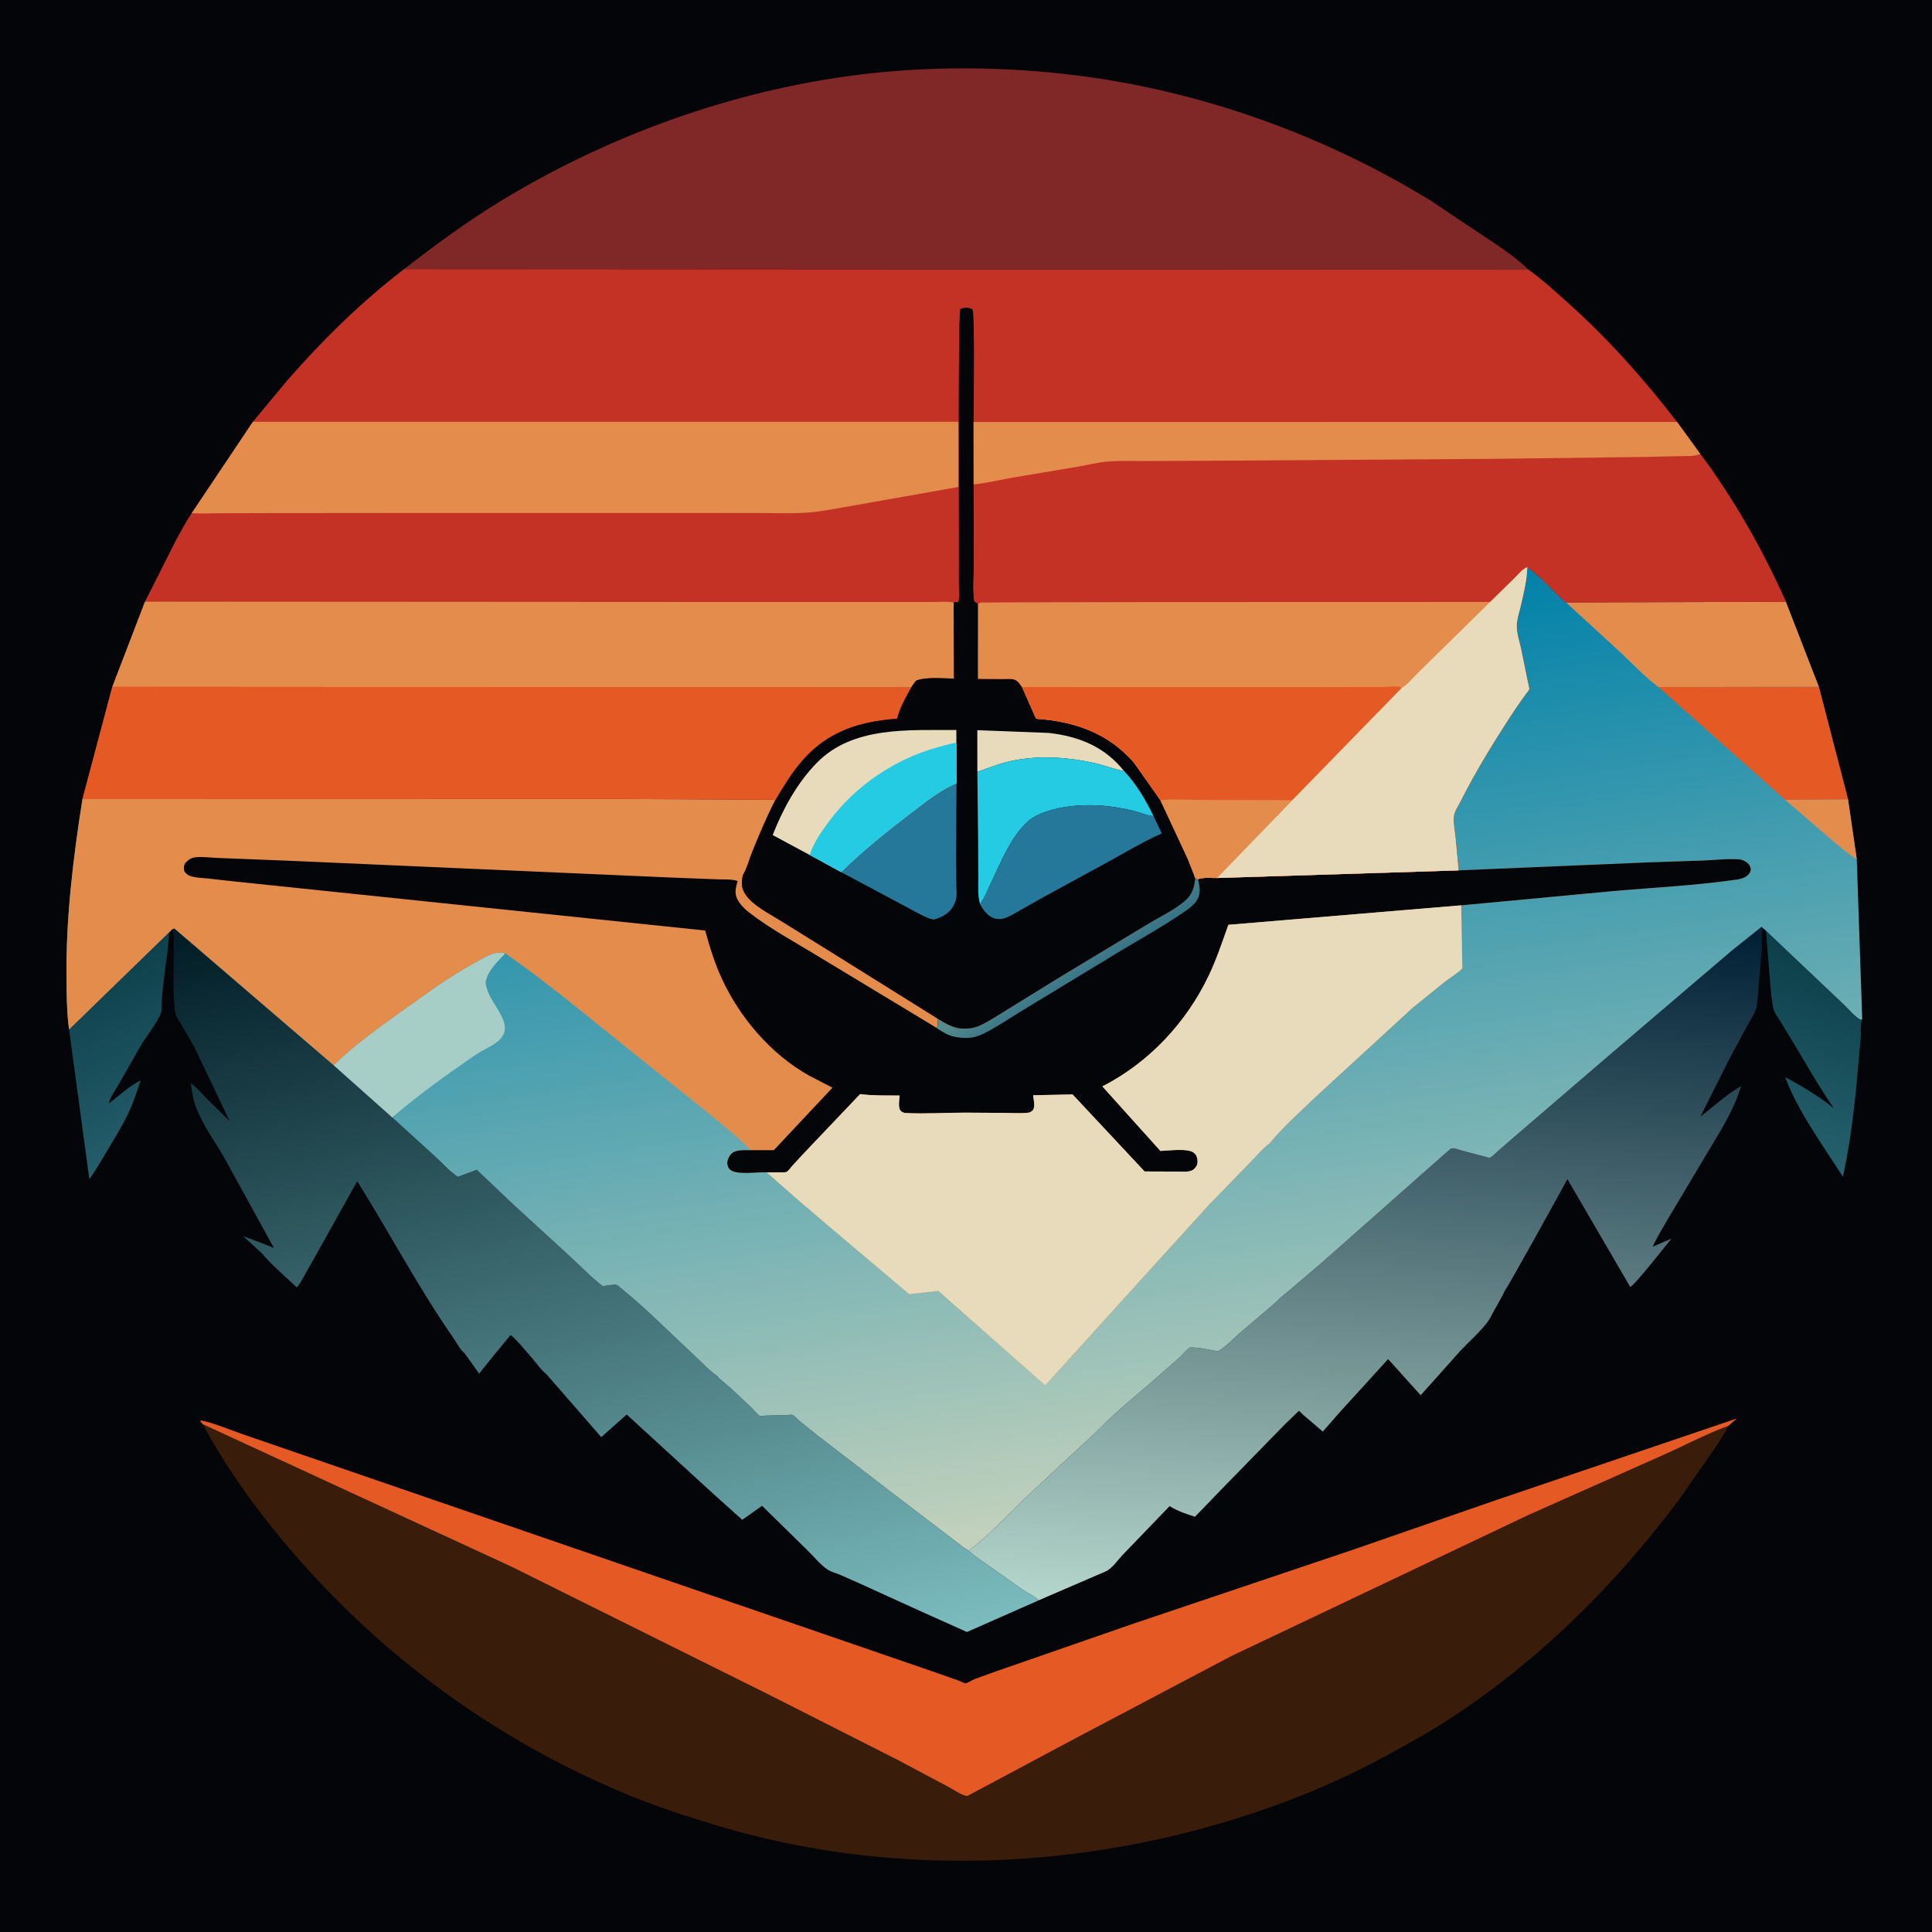 <svg version="1.1" xmlns="http://www.w3.org/2000/svg" style="display: block;" viewBox="0 0 2048 2048" width="1024" height="1024">
<defs>
	<linearGradient id="Gradient1" gradientUnits="userSpaceOnUse" x1="1947.01" y1="1016.39" x2="1878.27" y2="1216.7">
		<stop class="stop0" offset="0" stop-opacity="1" stop-color="rgb(11,62,73)"/>
		<stop class="stop1" offset="1" stop-opacity="1" stop-color="rgb(38,97,110)"/>
	</linearGradient>
	<linearGradient id="Gradient2" gradientUnits="userSpaceOnUse" x1="93.813" y1="1033.6" x2="177.991" y2="1204">
		<stop class="stop0" offset="0" stop-opacity="1" stop-color="rgb(13,65,76)"/>
		<stop class="stop1" offset="1" stop-opacity="1" stop-color="rgb(37,93,106)"/>
	</linearGradient>
	<linearGradient id="Gradient3" gradientUnits="userSpaceOnUse" x1="529.647" y1="903.251" x2="737.476" y2="1795.44">
		<stop class="stop0" offset="0" stop-opacity="1" stop-color="rgb(0,27,36)"/>
		<stop class="stop1" offset="1" stop-opacity="1" stop-color="rgb(123,188,191)"/>
	</linearGradient>
	<linearGradient id="Gradient4" gradientUnits="userSpaceOnUse" x1="1473.6" y1="953.249" x2="1417.69" y2="1718.22">
		<stop class="stop0" offset="0" stop-opacity="1" stop-color="rgb(0,30,52)"/>
		<stop class="stop1" offset="1" stop-opacity="1" stop-color="rgb(181,214,203)"/>
	</linearGradient>
	<linearGradient id="Gradient5" gradientUnits="userSpaceOnUse" x1="1136.31" y1="672.483" x2="1274.49" y2="1605.5">
		<stop class="stop0" offset="0" stop-opacity="1" stop-color="rgb(0,129,169)"/>
		<stop class="stop1" offset="1" stop-opacity="1" stop-color="rgb(196,210,188)"/>
	</linearGradient>
	<linearGradient id="Gradient6" gradientUnits="userSpaceOnUse" x1="1149.11" y1="1034.39" x2="1129.11" y2="1004.44">
		<stop class="stop0" offset="0" stop-opacity="1" stop-color="rgb(55,116,134)"/>
		<stop class="stop1" offset="1" stop-opacity="1" stop-color="rgb(85,139,140)"/>
	</linearGradient>
</defs>
<path transform="translate(0,0)" fill="rgb(4,5,9)" d="M -0 -0 L 2048 0 L 2048 2048 L -0 2048 L -0 -0 z"/>
<path transform="translate(0,0)" fill="url(#Gradient1)" d="M 1871.91 986.55 L 1953.84 1064.17 C 1957.81 1067.83 1968.04 1079.75 1972.76 1080.95 L 1974.03 1080.34 C 1971.94 1085.51 1972.86 1094.69 1972.4 1100.57 L 1967.04 1159.83 C 1963.81 1189.21 1959.96 1218.55 1953.56 1247.43 L 1927.15 1206.99 C 1913.61 1185.7 1901.26 1165.63 1892.32 1141.82 C 1910.79 1151.64 1927.41 1161.74 1943.93 1174.7 C 1927.58 1151.25 1913.97 1126.62 1899.16 1102.25 L 1886.52 1081.5 C 1884.4 1078.1 1881.19 1073.97 1880.14 1070.09 C 1878.01 1062.2 1877.61 1052.76 1876.7 1044.56 L 1871.91 986.55 z"/>
<path transform="translate(0,0)" fill="url(#Gradient2)" d="M 73.213 1091.26 L 179.37 988.117 C 177.958 1015.66 171.288 1043.46 171.187 1071.02 C 171.161 1078 154.457 1099.7 150.051 1107 L 126.06 1149 C 122.866 1154.6 116.432 1163.37 115.54 1169.51 C 126.251 1161.6 137.16 1150.97 149.15 1145.23 C 145.349 1156.15 141.869 1167.38 137.048 1177.9 C 130.35 1192.52 121.533 1206.48 113.331 1220.3 C 107.467 1230.18 101.648 1240.7 94.684 1249.83 L 73.213 1091.26 z"/>
<path transform="translate(0,0)" fill="url(#Gradient3)" d="M 182.682 984.907 L 184.956 984.246 L 353.705 1129.19 L 415.756 1184.47 L 461.955 1226.5 C 469.425 1233.37 476.88 1241.88 485.295 1247.5 L 505.363 1240.04 L 544.821 1277.41 L 606.687 1334.16 C 617.196 1343.84 627.547 1354.9 639.027 1363.37 C 641.671 1363.11 651.286 1361.29 653.421 1361.97 C 655.218 1362.54 658.925 1366.11 660.464 1367.36 C 686.078 1388.23 709.764 1412.47 734.006 1434.91 C 742.436 1442.71 751.41 1452.55 760.807 1459.03 L 760.991 1460 C 773.349 1469.87 784.89 1481.13 796.406 1491.98 C 798.06 1493.54 803.547 1500.11 805.256 1500.77 C 806.37 1501.19 810.235 1500.64 811.721 1500.6 L 833.699 1500.04 C 835.101 1500 839.181 1499.46 840.164 1499.87 C 841.926 1500.62 845.211 1504.3 846.795 1505.64 L 866.282 1521.42 L 944.076 1581.22 L 1020.84 1639.86 L 1026.82 1643.9 C 1033.81 1650.16 1041.87 1655.35 1049.51 1660.78 L 1084.75 1685.53 C 1090.07 1689.18 1096.63 1691.7 1101.06 1696.41 L 1025.01 1729.99 L 972.908 1706.61 L 910.46 1678.18 L 890 1669.12 C 885.778 1667.44 880.72 1666.2 876.96 1663.61 C 869.525 1658.49 862.262 1649.58 855.7 1643.18 L 807.812 1596.22 L 786.821 1611.05 L 757.013 1584.32 L 664.332 1499.43 L 637.372 1523.42 L 579.005 1456.45 C 574.014 1452.9 568.914 1445.2 564.75 1440.5 C 561.559 1436.9 543.782 1415.52 541.057 1415.35 L 522.829 1437.47 L 507.919 1456.12 L 492.422 1434.42 C 488.362 1431.52 484.115 1423.43 481.081 1419.06 C 443.673 1365.28 413.373 1307.59 378.654 1252.16 L 337.373 1326.07 L 322.208 1353 C 320.08 1356.66 317.657 1361.85 314.486 1364.63 C 302.318 1353.02 288.496 1341.54 277.684 1328.67 L 257.781 1310.35 L 279.486 1318.56 L 290.375 1322.92 L 237.868 1227.47 C 228.078 1210.61 215.385 1193.06 208.271 1174.94 C 204.908 1166.38 203.393 1157.13 202.207 1148.05 C 208.772 1152.99 214.138 1159.44 219.884 1165.28 L 243.445 1188.45 L 205.927 1109.77 L 192.507 1086.54 C 189.945 1082.22 186.459 1078.03 185.721 1072.96 C 182.773 1052.68 184.275 1030.01 184.124 1009.51 C 184.066 1001.69 185.052 992.382 182.682 984.907 z"/>
<path transform="translate(0,0)" fill="url(#Gradient4)" d="M 1533.24 1221.62 L 1537.81 1217.75 C 1540.58 1216.13 1546.61 1218.87 1549.75 1219.67 L 1578.92 1227.39 C 1582.1 1226.1 1585.08 1222.67 1587.66 1220.39 L 1604.66 1205.6 L 1706.27 1118.25 L 1836.35 1007.21 L 1867.23 982.5 L 1869.03 984.013 L 1868.56 985.305 C 1866.68 990.827 1868.08 1000.17 1867.67 1006.24 L 1864.82 1038.39 C 1864.02 1048.08 1863.66 1058.19 1861.86 1067.75 C 1860.66 1074.1 1855.41 1081.45 1852.25 1087.18 L 1834.29 1120.5 L 1802.53 1183.53 C 1816.52 1172.99 1830.44 1159.96 1845.62 1151.22 C 1838.83 1174.68 1825.2 1196.84 1812.52 1217.59 L 1767.95 1292.3 C 1762.55 1301.85 1756.33 1311.54 1751.89 1321.56 L 1771.74 1313.07 C 1765.29 1320.85 1733.4 1361.79 1728.13 1364.27 L 1661.52 1249.92 C 1655.91 1260.41 1597.37 1366.43 1595.6 1367.4 C 1592.11 1374.83 1587.94 1381.94 1583.91 1389.09 C 1581.58 1393.24 1579.39 1398.16 1576.5 1401.9 C 1568.33 1412.49 1557.23 1422.16 1548 1432 L 1505.99 1479.01 L 1471.47 1440.71 L 1420.87 1496.27 L 1402.21 1517.53 L 1382.07 1500.33 L 1376.93 1495.47 L 1362.25 1509.64 L 1300.14 1573.28 L 1266.72 1607.82 C 1257.18 1604.74 1248.4 1601.91 1239.84 1596.56 L 1190.32 1647.99 C 1184.93 1653.57 1178.48 1663.33 1171.5 1666 L 1101.06 1696.41 C 1096.63 1691.7 1090.07 1689.18 1084.75 1685.53 L 1049.51 1660.78 C 1041.87 1655.35 1033.81 1650.16 1026.82 1643.9 C 1054.22 1623.27 1077.12 1595.83 1102.88 1573.16 C 1102.95 1572.59 1102.85 1572.99 1103.66 1572.2 L 1163.88 1516.17 C 1163.89 1515.41 1164.87 1515.03 1165.4 1514.5 C 1187.04 1492.6 1212.15 1473.08 1235.06 1452.38 C 1242.45 1445.7 1250.83 1439.28 1257.25 1431.68 L 1261.36 1428.37 C 1270.74 1428.06 1281.54 1430.95 1290.88 1432.32 C 1298.51 1428.64 1306.28 1420.06 1312.7 1414.4 L 1353.89 1379.23 C 1354.25 1377.82 1361.37 1372.42 1362.92 1371.07 L 1400.09 1339.4 L 1483.46 1265.67 L 1533.24 1221.62 z"/>
<path transform="translate(0,0)" fill="rgb(128,39,39)" d="M 428.405 285.252 C 460.884 259.988 494.577 235.227 529.705 213.738 C 644.695 143.395 777.439 95.605 911.406 79.09 C 986.924 69.78 1065.05 70.446 1140.5 79.844 C 1273.15 96.365 1403.45 143.135 1517.3 213.113 L 1556.65 239.498 C 1577.76 253.885 1602.05 268.096 1620.41 285.95 L 428.405 285.252 z"/>
<path transform="translate(0,0)" fill="rgb(58,28,11)" d="M 214.844 1509.6 L 212.252 1506.5 L 213 1505.72 C 228.051 1508.76 243.348 1515.71 257.974 1520.62 L 370.199 1559.23 L 992.099 1773.04 L 1016.35 1781.59 C 1017.41 1781.99 1022.68 1784.51 1023.35 1784.41 C 1025.84 1784.06 1030.46 1781.02 1033 1779.96 L 1056.19 1771.61 L 1199.88 1721.72 L 1437 1641.85 L 1587 1589.84 L 1841.01 1503.73 L 1832.17 1511.42 C 1828.09 1520.06 1822.36 1528.08 1817.21 1536.11 L 1779.88 1589.6 C 1712.19 1679.9 1632.83 1759.06 1538.14 1821.08 C 1514.5 1836.56 1489.18 1850.47 1464.3 1863.89 C 1408.15 1894.16 1347.91 1917.4 1286.64 1934.87 C 1116.54 1983.37 931.393 1986.46 761.363 1935.5 C 729.782 1926.04 698.59 1916.02 668.059 1903.51 C 536.225 1849.51 419.759 1767.29 324.447 1661.6 C 282.803 1615.42 244.386 1564.45 214.844 1509.6 z"/>
<path transform="translate(0,0)" fill="rgb(229,90,36)" d="M 214.844 1509.6 L 212.252 1506.5 L 213 1505.72 C 228.051 1508.76 243.348 1515.71 257.974 1520.62 L 370.199 1559.23 L 992.099 1773.04 L 1016.35 1781.59 C 1017.41 1781.99 1022.68 1784.51 1023.35 1784.41 C 1025.84 1784.06 1030.46 1781.02 1033 1779.96 L 1056.19 1771.61 L 1199.88 1721.72 L 1437 1641.85 L 1587 1589.84 L 1841.01 1503.73 L 1832.17 1511.42 C 1809.05 1519.82 1786.15 1532.07 1763.58 1542.11 L 1619.62 1606.16 L 1305.4 1755.41 L 1139.41 1842.96 L 1025.34 1903.84 C 1019.48 1903.29 1010.39 1896.82 1005 1893.95 L 951.191 1865.36 L 814.499 1796.09 L 542.018 1660.61 L 214.844 1509.6 z"/>
<path transform="translate(0,0)" fill="url(#Gradient5)" d="M 1619 601.128 C 1633.72 611.39 1646.2 626.894 1660.01 638.579 L 1893.08 637.953 L 1928.01 727.927 L 1958.98 847.299 L 1968.25 910.894 L 1974.03 1080.34 L 1972.76 1080.95 C 1968.04 1079.75 1957.81 1067.83 1953.84 1064.17 L 1871.91 986.55 L 1869.03 984.013 L 1867.23 982.5 L 1836.35 1007.21 L 1706.27 1118.25 L 1604.66 1205.6 L 1587.66 1220.39 C 1585.08 1222.67 1582.1 1226.1 1578.92 1227.39 L 1549.75 1219.67 C 1546.61 1218.87 1540.58 1216.13 1537.81 1217.75 L 1533.24 1221.62 L 1483.46 1265.67 L 1400.09 1339.4 L 1362.92 1371.07 C 1361.37 1372.42 1354.25 1377.82 1353.89 1379.23 L 1312.7 1414.4 C 1306.28 1420.06 1298.51 1428.64 1290.88 1432.32 C 1281.54 1430.95 1270.74 1428.06 1261.36 1428.37 L 1257.25 1431.68 C 1250.83 1439.28 1242.45 1445.7 1235.06 1452.38 C 1212.15 1473.08 1187.04 1492.6 1165.4 1514.5 C 1164.87 1515.03 1163.89 1515.41 1163.88 1516.17 L 1103.66 1572.2 C 1102.85 1572.99 1102.95 1572.59 1102.88 1573.16 C 1077.12 1595.83 1054.22 1623.27 1026.82 1643.9 L 1020.84 1639.86 L 944.076 1581.22 L 866.282 1521.42 L 846.795 1505.64 C 845.211 1504.3 841.926 1500.62 840.164 1499.87 C 839.181 1499.46 835.101 1500 833.699 1500.04 L 811.721 1500.6 C 810.235 1500.64 806.37 1501.19 805.256 1500.77 C 803.547 1500.11 798.06 1493.54 796.406 1491.98 C 784.89 1481.13 773.349 1469.87 760.991 1460 L 760.807 1459.03 C 751.41 1452.55 742.436 1442.71 734.006 1434.91 C 709.764 1412.47 686.078 1388.23 660.464 1367.36 C 658.925 1366.11 655.218 1362.54 653.421 1361.97 C 651.286 1361.29 641.671 1363.11 639.027 1363.37 C 627.547 1354.9 617.196 1343.84 606.687 1334.16 L 544.821 1277.41 L 505.363 1240.04 L 485.295 1247.5 C 476.88 1241.88 469.425 1233.37 461.955 1226.5 L 415.756 1184.47 L 353.705 1129.19 L 184.956 984.246 L 182.682 984.907 L 179.37 988.117 L 73.213 1091.26 C 70.708 1072.72 70.611 1053.7 70.461 1035.01 C 69.956 971.624 77.578 909.539 87.398 847.057 L 657.432 846.922 L 785.063 847.509 L 808.749 847.642 C 813.006 847.613 817.77 847.049 821.861 848.218 C 812.619 866.044 804.939 884.501 797.361 903.081 C 794.175 910.892 791.817 920.676 787.476 927.765 C 785.772 935.971 785.672 941.46 790.676 948.72 C 798.634 960.27 816.018 968.71 827.733 976.135 L 881.274 1009.4 L 993.563 1079.53 C 1000.96 1084.01 1009.21 1089.16 1017.96 1090.1 C 1025.11 1090.87 1032.41 1089.92 1038.94 1086.9 C 1048.73 1082.37 1058.2 1075.93 1067.43 1070.3 L 1122.42 1036.34 L 1216.27 979.748 C 1228.83 972.102 1243.85 964.981 1255.17 955.692 C 1263.78 948.618 1265.79 941.195 1267 930.681 L 1269.95 931.887 C 1275.04 929.82 1284.47 930.821 1290.17 930.701 L 1546.19 922.635 L 1542.75 886.5 C 1542.03 879.737 1540.45 872.004 1541.13 865.225 C 1541.62 860.353 1546.15 853.526 1548.39 849.1 C 1565.56 815.061 1585.99 782.348 1606.95 750.529 L 1617.5 735.578 C 1618.1 734.764 1620.72 731.814 1620.93 730.873 C 1621.28 729.317 1619.82 724.376 1619.51 722.624 L 1612.16 686.742 C 1610.53 679.578 1607.99 671.834 1607.8 664.495 C 1607.61 657.384 1610.38 649.417 1612 642.498 C 1615.12 629.128 1618.67 614.849 1619 601.128 z"/>
<path transform="translate(0,0)" fill="rgb(227,140,76)" d="M 1892.3 847.818 L 1958.98 847.299 L 1968.25 910.894 C 1958.1 904.572 1948.65 896.177 1939.47 888.531 L 1892.3 847.818 z"/>
<path transform="translate(0,0)" fill="rgb(229,90,36)" d="M 1928.01 727.927 L 1958.98 847.299 L 1892.3 847.818 L 1757.97 728.278 L 1928.01 727.927 z"/>
<path transform="translate(0,0)" fill="rgb(167,205,199)" d="M 353.705 1129.19 C 381.215 1102.31 414.695 1080.15 445.789 1057.67 C 464.582 1044.09 484.403 1030.84 504.776 1019.71 C 511.196 1016.2 518.434 1011.7 525.661 1010.14 C 528.994 1009.43 532.356 1010.01 535.672 1010.55 C 527.414 1019.53 518.181 1027.55 515.028 1039.78 C 514.279 1042.69 515.735 1046.51 516.593 1049.34 C 522.131 1067.59 548.838 1088.41 526.196 1105.04 C 519.156 1110.21 510.695 1113.63 503.387 1118.64 C 473.429 1139.19 443.355 1160.84 415.756 1184.47 L 353.705 1129.19 z"/>
<path transform="translate(0,0)" fill="rgb(227,140,76)" d="M 1660.01 638.579 L 1893.08 637.953 L 1928.01 727.927 L 1757.97 728.278 C 1744.17 718.039 1731.63 704.616 1719.1 692.838 L 1660.01 638.579 z"/>
<path transform="translate(0,0)" fill="rgb(227,140,76)" d="M 87.398 847.057 L 657.432 846.922 L 785.063 847.509 L 808.749 847.642 C 813.006 847.613 817.77 847.049 821.861 848.218 C 812.619 866.044 804.939 884.501 797.361 903.081 C 794.175 910.892 791.817 920.676 787.476 927.765 C 785.772 935.971 785.672 941.46 790.676 948.72 C 798.634 960.27 816.018 968.71 827.733 976.135 L 881.274 1009.4 L 993.563 1079.53 C 1000.96 1084.01 1009.21 1089.16 1017.96 1090.1 C 1025.11 1090.87 1032.41 1089.92 1038.94 1086.9 C 1048.73 1082.37 1058.2 1075.93 1067.43 1070.3 L 1122.42 1036.34 L 1216.27 979.748 C 1228.83 972.102 1243.85 964.981 1255.17 955.692 C 1263.78 948.618 1265.79 941.195 1267 930.681 L 1269.95 931.887 C 1275.04 929.82 1284.47 930.821 1290.17 930.701 L 1546.19 922.635 L 1746.87 914.175 L 1805.63 912.189 C 1818 911.661 1831.46 910.044 1843.76 910.986 C 1846.7 911.211 1850.43 912.999 1852.57 915.006 C 1854.72 917.027 1855.48 918.639 1855.94 921.5 C 1855.41 924.76 1854.25 926.773 1851.5 928.738 C 1848.68 930.75 1844.89 931.831 1841.5 932.325 C 1797.43 938.74 1751.92 940.86 1707.52 944.815 L 1548.92 959.694 L 1550.11 1026.39 C 1545.03 1031.88 1537.64 1035.96 1531.67 1040.57 L 1497.58 1068.1 L 1395.11 1162.2 C 1378.72 1178.05 1360.36 1194.17 1345.92 1211.82 L 1344.82 1212.63 C 1338.17 1217.59 1331.96 1225.23 1326.09 1231.17 L 1281.94 1276.67 L 1212.5 1353.05 L 1107.97 1468.5 L 994.74 1368.43 L 963.747 1371.82 L 876.598 1298.12 L 860.436 1284.33 C 859.235 1283.31 856.217 1280.08 854.791 1279.72 L 812.743 1242.76 C 803.357 1242 780.225 1246.18 773.563 1239.5 C 771.882 1237.81 770.934 1235.03 770.942 1232.68 C 770.954 1229.33 773.397 1224.73 775.873 1222.5 C 780.374 1218.44 790.064 1219.39 795.823 1219.24 C 781.487 1204.78 765.156 1191.7 749.407 1178.8 L 678.144 1121.72 C 631.182 1084.29 584.811 1045.05 535.672 1010.55 C 532.356 1010.01 528.994 1009.43 525.661 1010.14 C 518.434 1011.7 511.196 1016.2 504.776 1019.71 C 484.403 1030.84 464.582 1044.09 445.789 1057.67 C 414.695 1080.15 381.215 1102.31 353.705 1129.19 L 184.956 984.246 L 182.682 984.907 L 179.37 988.117 L 73.213 1091.26 C 70.708 1072.72 70.611 1053.7 70.461 1035.01 C 69.956 971.624 77.578 909.539 87.398 847.057 z"/>
<path transform="translate(0,0)" fill="rgb(4,5,9)" d="M 795.823 1219.24 L 820.281 1219.24 L 882.433 1153.01 L 857.497 1140.07 C 817.337 1117.55 784.409 1079.02 765.202 1037.48 C 757.646 1021.14 752.278 1003.69 747.492 986.375 L 250.844 934.625 L 219.598 931.166 C 213.62 930.518 205.981 930.511 200.507 928.116 C 198.227 927.119 196.94 925.509 195.395 923.627 C 195.077 921.584 194.61 919.206 195.293 917.197 C 196.365 914.04 200.178 910.919 203.196 909.719 C 209.53 907.2 222.553 909.194 229.656 909.39 L 311.849 912.668 L 711.403 930.239 L 760.063 932.106 C 766.668 932.378 775.852 931.653 781.917 933.952 C 779.978 940.651 778.259 946.727 781.656 953.303 C 784.412 958.638 789.377 963.619 794.087 967.285 C 816.47 984.705 843.074 998.851 867.3 1013.75 L 992.984 1089.68 C 994.824 1086.29 994.025 1083.23 993.563 1079.53 C 1000.96 1084.01 1009.21 1089.16 1017.96 1090.1 C 1025.11 1090.87 1032.41 1089.92 1038.94 1086.9 C 1048.73 1082.37 1058.2 1075.93 1067.43 1070.3 L 1122.42 1036.34 L 1216.27 979.748 C 1228.83 972.102 1243.85 964.981 1255.17 955.692 C 1263.78 948.618 1265.79 941.195 1267 930.681 L 1269.95 931.887 C 1275.04 929.82 1284.47 930.821 1290.17 930.701 L 1546.19 922.635 L 1746.87 914.175 L 1805.63 912.189 C 1818 911.661 1831.46 910.044 1843.76 910.986 C 1846.7 911.211 1850.43 912.999 1852.57 915.006 C 1854.72 917.027 1855.48 918.639 1855.94 921.5 C 1855.41 924.76 1854.25 926.773 1851.5 928.738 C 1848.68 930.75 1844.89 931.831 1841.5 932.325 C 1797.43 938.74 1751.92 940.86 1707.52 944.815 L 1548.92 959.694 L 1302.15 980.336 C 1295.71 998.271 1289.79 1016.33 1281.62 1033.59 C 1257.94 1083.59 1217.97 1126.48 1168.57 1151.63 L 1230.1 1220.04 C 1238.42 1219.78 1259.57 1216.83 1265.65 1222.07 C 1268.53 1224.54 1269.44 1227.56 1269.46 1231.26 C 1269.48 1234.43 1268.17 1237.03 1265.85 1239.15 C 1261.71 1242.94 1254.59 1241.95 1249.35 1241.94 L 1213.32 1241.8 L 1136.83 1159.99 L 1134.85 1160.21 L 1095.13 1161.02 C 1095.59 1165.23 1097.88 1173.57 1094.8 1176.89 C 1092.75 1179.11 1091.36 1179.41 1088.53 1179.68 C 1081.12 1180.4 1073.17 1179.78 1065.68 1179.73 L 1023.23 1179.47 C 1002.36 1179.38 980.925 1180.99 960.157 1179.83 C 957.999 1179.72 955.926 1178.95 954.5 1177.24 C 951.879 1174.1 953.251 1165.32 953.613 1161.3 C 939.752 1161.17 925.528 1161.61 911.776 1159.8 L 852.254 1222.39 L 839.841 1235.82 C 838.208 1237.62 836.016 1240.82 834.095 1242.18 C 833.767 1242.41 831.621 1242.75 831.563 1242.75 L 812.743 1242.76 C 803.357 1242 780.225 1246.18 773.563 1239.5 C 771.882 1237.81 770.934 1235.03 770.942 1232.68 C 770.954 1229.33 773.397 1224.73 775.873 1222.5 C 780.374 1218.44 790.064 1219.39 795.823 1219.24 z"/>
<path transform="translate(0,0)" fill="url(#Gradient6)" d="M 1267 930.681 L 1269.95 931.887 C 1271.8 939.882 1273.38 947.519 1268.47 954.81 C 1265.66 958.977 1261.63 962.291 1257.54 965.134 C 1230.8 983.709 1201.54 999.313 1173.87 1016.5 L 1085.95 1069.86 C 1072.67 1077.84 1059.66 1086.81 1045.96 1094.03 C 1041.03 1096.62 1035.54 1099.09 1030 1099.87 C 1024.84 1100.6 1019.1 1100.27 1014 1099.38 L 1012.52 1099.13 C 1005.12 1097.81 999.304 1093.93 993.074 1090 L 992.984 1089.68 C 994.824 1086.29 994.025 1083.23 993.563 1079.53 C 1000.96 1084.01 1009.21 1089.16 1017.96 1090.1 C 1025.11 1090.87 1032.41 1089.92 1038.94 1086.9 C 1048.73 1082.37 1058.2 1075.93 1067.43 1070.3 L 1122.42 1036.34 L 1216.27 979.748 C 1228.83 972.102 1243.85 964.981 1255.17 955.692 C 1263.78 948.618 1265.79 941.195 1267 930.681 z"/>
<path transform="translate(0,0)" fill="rgb(231,219,187)" d="M 812.743 1242.76 L 831.563 1242.75 C 831.621 1242.75 833.767 1242.41 834.095 1242.18 C 836.016 1240.82 838.208 1237.62 839.841 1235.82 L 852.254 1222.39 L 911.776 1159.8 C 925.528 1161.61 939.752 1161.17 953.613 1161.3 C 953.251 1165.32 951.879 1174.1 954.5 1177.24 C 955.926 1178.95 957.999 1179.72 960.157 1179.83 C 980.925 1180.99 1002.36 1179.38 1023.23 1179.47 L 1065.68 1179.73 C 1073.17 1179.78 1081.12 1180.4 1088.53 1179.68 C 1091.36 1179.41 1092.75 1179.11 1094.8 1176.89 C 1097.88 1173.57 1095.59 1165.23 1095.13 1161.02 L 1134.85 1160.21 L 1136.83 1159.99 L 1213.32 1241.8 L 1249.35 1241.94 C 1254.59 1241.95 1261.71 1242.94 1265.85 1239.15 C 1268.17 1237.03 1269.48 1234.43 1269.46 1231.26 C 1269.44 1227.56 1268.53 1224.54 1265.65 1222.07 C 1259.57 1216.83 1238.42 1219.78 1230.1 1220.04 L 1168.57 1151.63 C 1217.97 1126.48 1257.94 1083.59 1281.62 1033.59 C 1289.79 1016.33 1295.71 998.271 1302.15 980.336 L 1548.92 959.694 L 1550.11 1026.39 C 1545.03 1031.88 1537.64 1035.96 1531.67 1040.57 L 1497.58 1068.1 L 1395.11 1162.2 C 1378.72 1178.05 1360.36 1194.17 1345.92 1211.82 L 1344.82 1212.63 C 1338.17 1217.59 1331.96 1225.23 1326.09 1231.17 L 1281.94 1276.67 L 1212.5 1353.05 L 1107.97 1468.5 L 994.74 1368.43 L 963.747 1371.82 L 876.598 1298.12 L 860.436 1284.33 C 859.235 1283.31 856.217 1280.08 854.791 1279.72 L 812.743 1242.76 z"/>
<path transform="translate(0,0)" fill="rgb(196,50,38)" d="M 428.405 285.252 L 1620.41 285.95 C 1635.57 296.898 1649.52 309.673 1663.4 322.18 C 1705.86 360.437 1742.88 402.047 1777.72 447.303 L 1802.45 481.375 C 1838.1 529.17 1868.77 583.554 1893.08 637.953 L 1660.01 638.579 C 1646.2 626.894 1633.72 611.39 1619 601.128 C 1618.67 614.849 1615.12 629.128 1612 642.498 C 1610.38 649.417 1607.61 657.384 1607.8 664.495 C 1607.99 671.834 1610.53 679.578 1612.16 686.742 L 1619.51 722.624 C 1619.82 724.376 1621.28 729.317 1620.93 730.873 C 1620.72 731.814 1618.1 734.764 1617.5 735.578 L 1606.95 750.529 C 1585.99 782.348 1565.56 815.061 1548.39 849.1 C 1546.15 853.526 1541.62 860.353 1541.13 865.225 C 1540.45 872.004 1542.03 879.737 1542.75 886.5 L 1546.19 922.635 L 1290.17 930.701 C 1284.47 930.821 1275.04 929.82 1269.95 931.887 L 1267 930.681 C 1265.79 941.195 1263.78 948.618 1255.17 955.692 C 1243.85 964.981 1228.83 972.102 1216.27 979.748 L 1122.42 1036.34 L 1067.43 1070.3 C 1058.2 1075.93 1048.73 1082.37 1038.94 1086.9 C 1032.41 1089.92 1025.11 1090.87 1017.96 1090.1 C 1009.21 1089.16 1000.96 1084.01 993.563 1079.53 L 881.274 1009.4 L 827.733 976.135 C 816.018 968.71 798.634 960.27 790.676 948.72 C 785.672 941.46 785.772 935.971 787.476 927.765 C 791.817 920.676 794.175 910.892 797.361 903.081 C 804.939 884.501 812.619 866.044 821.861 848.218 C 817.77 847.049 813.006 847.613 808.749 847.642 L 785.063 847.509 L 657.432 846.922 L 87.398 847.057 L 119.035 728.103 L 153.692 637.797 L 186.373 572.957 C 191.769 563.214 196.987 553.151 203.248 543.935 L 268.102 447.102 L 304.821 402.874 C 342.166 360.203 383.295 319.74 428.405 285.252 z"/>
<path transform="translate(0,0)" fill="rgb(227,140,76)" d="M 268.102 447.102 L 1016.32 447.129 L 1016.19 516.154 L 905.781 535.705 C 890.083 538.27 874.141 541.849 858.297 543.195 C 841.657 544.608 824.477 543.857 807.767 543.859 L 719.823 543.761 L 458.294 543.766 L 287.585 543.918 L 232.209 544.058 C 222.659 544.081 212.761 544.628 203.248 543.935 L 268.102 447.102 z"/>
<path transform="translate(0,0)" fill="rgb(227,140,76)" d="M 153.692 637.797 L 774.787 638.168 L 942.688 638.148 L 987.396 638.172 C 994.854 638.179 1003.58 637.343 1010.89 638.605 L 1011.2 719.316 C 999.587 719.205 981.812 717.264 971.094 721.5 C 969.196 723.819 967.501 726.041 965.988 728.63 L 119.035 728.103 L 153.692 637.797 z"/>
<path transform="translate(0,0)" fill="rgb(229,90,36)" d="M 119.035 728.103 L 965.988 728.63 C 960.009 739.457 953.975 749.806 950.876 761.886 C 911.356 764.538 877.512 775.41 850.741 805.915 C 839.403 818.835 830.642 833.519 821.861 848.218 C 817.77 847.049 813.006 847.613 808.749 847.642 L 785.063 847.509 L 657.432 846.922 L 87.398 847.057 L 119.035 728.103 z"/>
<path transform="translate(0,0)" fill="rgb(4,5,9)" d="M 1010.89 638.605 C 1012.65 638.547 1014.26 638.284 1015.98 637.953 C 1017.3 632.211 1016.44 624.837 1016.43 618.847 L 1016.46 581.14 C 1016.56 552.904 1015.36 332.726 1017.99 327.5 L 1020.75 326.591 C 1024.44 325.69 1027.72 326.136 1030.93 328.066 C 1033.47 332.924 1032.04 434.517 1032.05 447.318 L 1032.12 513.488 L 1032.3 598.871 C 1032.33 611.212 1030.95 625.358 1032.9 637.5 L 1036.85 640.008 L 1036.8 719.54 L 1062.82 719.717 C 1066.35 719.754 1071.06 719.226 1074.4 720.113 C 1076.44 720.656 1078.09 721.556 1079.5 723.125 L 1083.47 728.288 L 1098.26 761.841 C 1139.23 764.749 1174.78 776.913 1202.26 808.688 L 1230.13 848.244 L 1258.94 910 L 1265.4 926.241 C 1265.65 926.938 1266.6 930.35 1267 930.681 C 1265.79 941.195 1263.78 948.618 1255.17 955.692 C 1243.85 964.981 1228.83 972.102 1216.27 979.748 L 1122.42 1036.34 L 1067.43 1070.3 C 1058.2 1075.93 1048.73 1082.37 1038.94 1086.9 C 1032.41 1089.92 1025.11 1090.87 1017.96 1090.1 C 1009.21 1089.16 1000.96 1084.01 993.563 1079.53 L 881.274 1009.4 L 827.733 976.135 C 816.018 968.71 798.634 960.27 790.676 948.72 C 785.672 941.46 785.772 935.971 787.476 927.765 C 791.817 920.676 794.175 910.892 797.361 903.081 C 804.939 884.501 812.619 866.044 821.861 848.218 C 830.642 833.519 839.403 818.835 850.741 805.915 C 877.512 775.41 911.356 764.538 950.876 761.886 C 953.975 749.806 960.009 739.457 965.988 728.63 C 967.501 726.041 969.196 723.819 971.094 721.5 C 981.812 717.264 999.587 719.205 1011.2 719.316 L 1010.89 638.605 z"/>
<path transform="translate(0,0)" fill="rgb(231,219,187)" d="M 1036.04 818.187 L 1035.99 774.051 L 1111.82 776.936 C 1143.71 780.572 1171.24 791.587 1191.65 817.495 L 1189.71 817.085 C 1180.09 814.964 1170.75 811.314 1161.08 809.102 C 1130.45 802.097 1096.55 800.15 1065.96 808.084 C 1055.79 810.721 1046 814.849 1036.04 818.187 z"/>
<path transform="translate(0,0)" fill="rgb(37,120,153)" d="M 1013.94 830.336 L 1013.34 909.894 L 1013.74 938.531 C 1013.9 945.019 1014.89 951.52 1011.98 957.5 L 1011.18 959.178 C 1006.99 967.71 999.806 971.753 991.048 974.523 C 987.032 975.794 974.32 968.661 970.392 966.57 L 891.582 924.448 C 914.42 902.186 940.199 881.408 965.523 862.064 C 980.418 850.687 996.495 837.5 1013.94 830.336 z"/>
<path transform="translate(0,0)" fill="rgb(36,203,226)" d="M 1036.04 818.187 C 1046 814.849 1055.79 810.721 1065.96 808.084 C 1096.55 800.15 1130.45 802.097 1161.08 809.102 C 1170.75 811.314 1180.09 814.964 1189.71 817.085 L 1191.65 817.495 C 1204.59 830.929 1214.66 848.292 1222.78 865.02 L 1221.06 864.928 C 1216.84 864.621 1212.41 862.709 1208.37 861.455 C 1202.79 859.719 1197.01 858.369 1191.27 857.228 C 1166.2 852.243 1137.58 851.744 1112.88 859.128 C 1105.58 861.309 1097.36 864.459 1091.42 869.274 C 1072.34 884.748 1060.38 915.302 1050 936.926 C 1046.51 944.189 1043.72 951.928 1038.92 958.452 C 1036.28 949.843 1037.08 940.694 1037.03 931.763 L 1036.86 893.207 L 1036.04 818.187 z"/>
<path transform="translate(0,0)" fill="rgb(37,120,153)" d="M 1038.92 958.452 C 1043.72 951.928 1046.51 944.189 1050 936.926 C 1060.38 915.302 1072.34 884.748 1091.42 869.274 C 1097.36 864.459 1105.58 861.309 1112.88 859.128 C 1137.58 851.744 1166.2 852.243 1191.27 857.228 C 1197.01 858.369 1202.79 859.719 1208.37 861.455 C 1212.41 862.709 1216.84 864.621 1221.06 864.928 L 1222.78 865.02 L 1231.51 883.465 C 1212.25 891.999 1193.8 903.045 1175.35 913.233 L 1107.58 950.197 L 1081.58 964.822 C 1076.2 967.859 1070.51 971.533 1064.63 973.436 C 1060.99 974.611 1056.05 974.541 1052.54 973.009 C 1046.46 970.354 1041.92 964.162 1038.92 958.452 z"/>
<path transform="translate(0,0)" fill="rgb(231,219,187)" d="M 858.309 906.307 L 819.049 885.2 C 829.835 857.619 845.063 829.839 865.923 808.556 C 904.215 769.489 963.299 774.182 1013.76 773.818 L 1013.82 787.342 L 1013.94 830.336 C 996.495 837.5 980.418 850.687 965.523 862.064 C 940.199 881.408 914.42 902.186 891.582 924.448 L 858.309 906.307 z"/>
<path transform="translate(0,0)" fill="rgb(36,203,226)" d="M 858.309 906.307 C 862.377 893.02 871.886 879.874 880.199 868.874 C 907.649 832.549 948.769 804.759 992.681 792.518 C 999.697 790.562 1006.58 788.336 1013.82 787.342 L 1013.94 830.336 C 996.495 837.5 980.418 850.687 965.523 862.064 C 940.199 881.408 914.42 902.186 891.582 924.448 L 858.309 906.307 z"/>
<path transform="translate(0,0)" fill="rgb(196,50,38)" d="M 1777.72 447.303 L 1802.45 481.375 C 1838.1 529.17 1868.77 583.554 1893.08 637.953 L 1660.01 638.579 C 1646.2 626.894 1633.72 611.39 1619 601.128 C 1618.67 614.849 1615.12 629.128 1612 642.498 C 1610.38 649.417 1607.61 657.384 1607.8 664.495 C 1607.99 671.834 1610.53 679.578 1612.16 686.742 L 1619.51 722.624 C 1619.82 724.376 1621.28 729.317 1620.93 730.873 C 1620.72 731.814 1618.1 734.764 1617.5 735.578 L 1606.95 750.529 C 1585.99 782.348 1565.56 815.061 1548.39 849.1 C 1546.15 853.526 1541.62 860.353 1541.13 865.225 C 1540.45 872.004 1542.03 879.737 1542.75 886.5 L 1546.19 922.635 L 1290.17 930.701 C 1284.47 930.821 1275.04 929.82 1269.95 931.887 L 1267 930.681 C 1266.6 930.35 1265.65 926.938 1265.4 926.241 L 1258.94 910 L 1230.13 848.244 L 1202.26 808.688 C 1174.78 776.913 1139.23 764.749 1098.26 761.841 L 1083.47 728.288 L 1079.5 723.125 C 1078.09 721.556 1076.44 720.656 1074.4 720.113 C 1071.06 719.226 1066.35 719.754 1062.82 719.717 L 1036.8 719.54 L 1036.85 640.008 L 1032.9 637.5 C 1030.95 625.358 1032.33 611.212 1032.3 598.871 L 1032.12 513.488 L 1032.05 447.318 L 1777.72 447.303 z"/>
<path transform="translate(0,0)" fill="rgb(227,140,76)" d="M 1777.72 447.303 L 1802.45 481.375 C 1795.32 484.075 1786.73 483.361 1779.15 483.561 L 1740.01 484.436 L 1585.15 486.362 L 1319.4 488.199 L 1222 488.687 C 1206.12 488.826 1189.69 488.114 1173.88 489.318 C 1163.79 490.087 1153.28 492.845 1143.26 494.56 L 1071.33 506.677 C 1058.45 508.93 1045.1 512.278 1032.12 513.488 L 1032.05 447.318 L 1777.72 447.303 z"/>
<path transform="translate(0,0)" fill="rgb(227,140,76)" d="M 1579.63 638.111 L 1605.17 613.09 C 1609.09 609.198 1613.86 603.138 1619 601.128 C 1618.67 614.849 1615.12 629.128 1612 642.498 C 1610.38 649.417 1607.61 657.384 1607.8 664.495 C 1607.99 671.834 1610.53 679.578 1612.16 686.742 L 1619.51 722.624 C 1619.82 724.376 1621.28 729.317 1620.93 730.873 C 1620.72 731.814 1618.1 734.764 1617.5 735.578 L 1606.95 750.529 C 1585.99 782.348 1565.56 815.061 1548.39 849.1 C 1546.15 853.526 1541.62 860.353 1541.13 865.225 C 1540.45 872.004 1542.03 879.737 1542.75 886.5 L 1546.19 922.635 L 1290.17 930.701 C 1284.47 930.821 1275.04 929.82 1269.95 931.887 L 1267 930.681 C 1266.6 930.35 1265.65 926.938 1265.4 926.241 L 1258.94 910 L 1230.13 848.244 L 1202.26 808.688 C 1174.78 776.913 1139.23 764.749 1098.26 761.841 L 1083.47 728.288 L 1079.5 723.125 C 1078.09 721.556 1076.44 720.656 1074.4 720.113 C 1071.06 719.226 1066.35 719.754 1062.82 719.717 L 1036.8 719.54 L 1036.85 640.008 C 1038.1 639.239 1039.1 638.785 1040.59 638.727 L 1104.09 638.42 L 1225.14 638.21 L 1579.63 638.111 z"/>
<path transform="translate(0,0)" fill="rgb(229,90,36)" d="M 1083.47 728.288 L 1406.47 728.353 L 1467.23 728.215 C 1471.16 728.206 1480.82 726.96 1484.34 728.253 C 1484.91 728.465 1485.35 728.954 1485.85 729.304 L 1369.96 848.216 L 1290.17 930.701 C 1284.47 930.821 1275.04 929.82 1269.95 931.887 L 1267 930.681 C 1266.6 930.35 1265.65 926.938 1265.4 926.241 L 1258.94 910 L 1230.13 848.244 L 1202.26 808.688 C 1174.78 776.913 1139.23 764.749 1098.26 761.841 L 1083.47 728.288 z"/>
<path transform="translate(0,0)" fill="rgb(227,140,76)" d="M 1230.13 848.244 C 1244.5 846.641 1260.45 847.979 1274.97 847.981 L 1369.96 848.216 L 1290.17 930.701 C 1284.47 930.821 1275.04 929.82 1269.95 931.887 L 1267 930.681 C 1266.6 930.35 1265.65 926.938 1265.4 926.241 L 1258.94 910 L 1230.13 848.244 z"/>
<path transform="translate(0,0)" fill="rgb(231,219,187)" d="M 1579.63 638.111 L 1605.17 613.09 C 1609.09 609.198 1613.86 603.138 1619 601.128 C 1618.67 614.849 1615.12 629.128 1612 642.498 C 1610.38 649.417 1607.61 657.384 1607.8 664.495 C 1607.99 671.834 1610.53 679.578 1612.16 686.742 L 1619.51 722.624 C 1619.82 724.376 1621.28 729.317 1620.93 730.873 C 1620.72 731.814 1618.1 734.764 1617.5 735.578 L 1606.95 750.529 C 1585.99 782.348 1565.56 815.061 1548.39 849.1 C 1546.15 853.526 1541.62 860.353 1541.13 865.225 C 1540.45 872.004 1542.03 879.737 1542.75 886.5 L 1546.19 922.635 L 1290.17 930.701 L 1369.96 848.216 L 1485.85 729.304 C 1492.13 725.675 1499.2 716.927 1504.56 711.811 L 1579.63 638.111 z"/>
</svg>